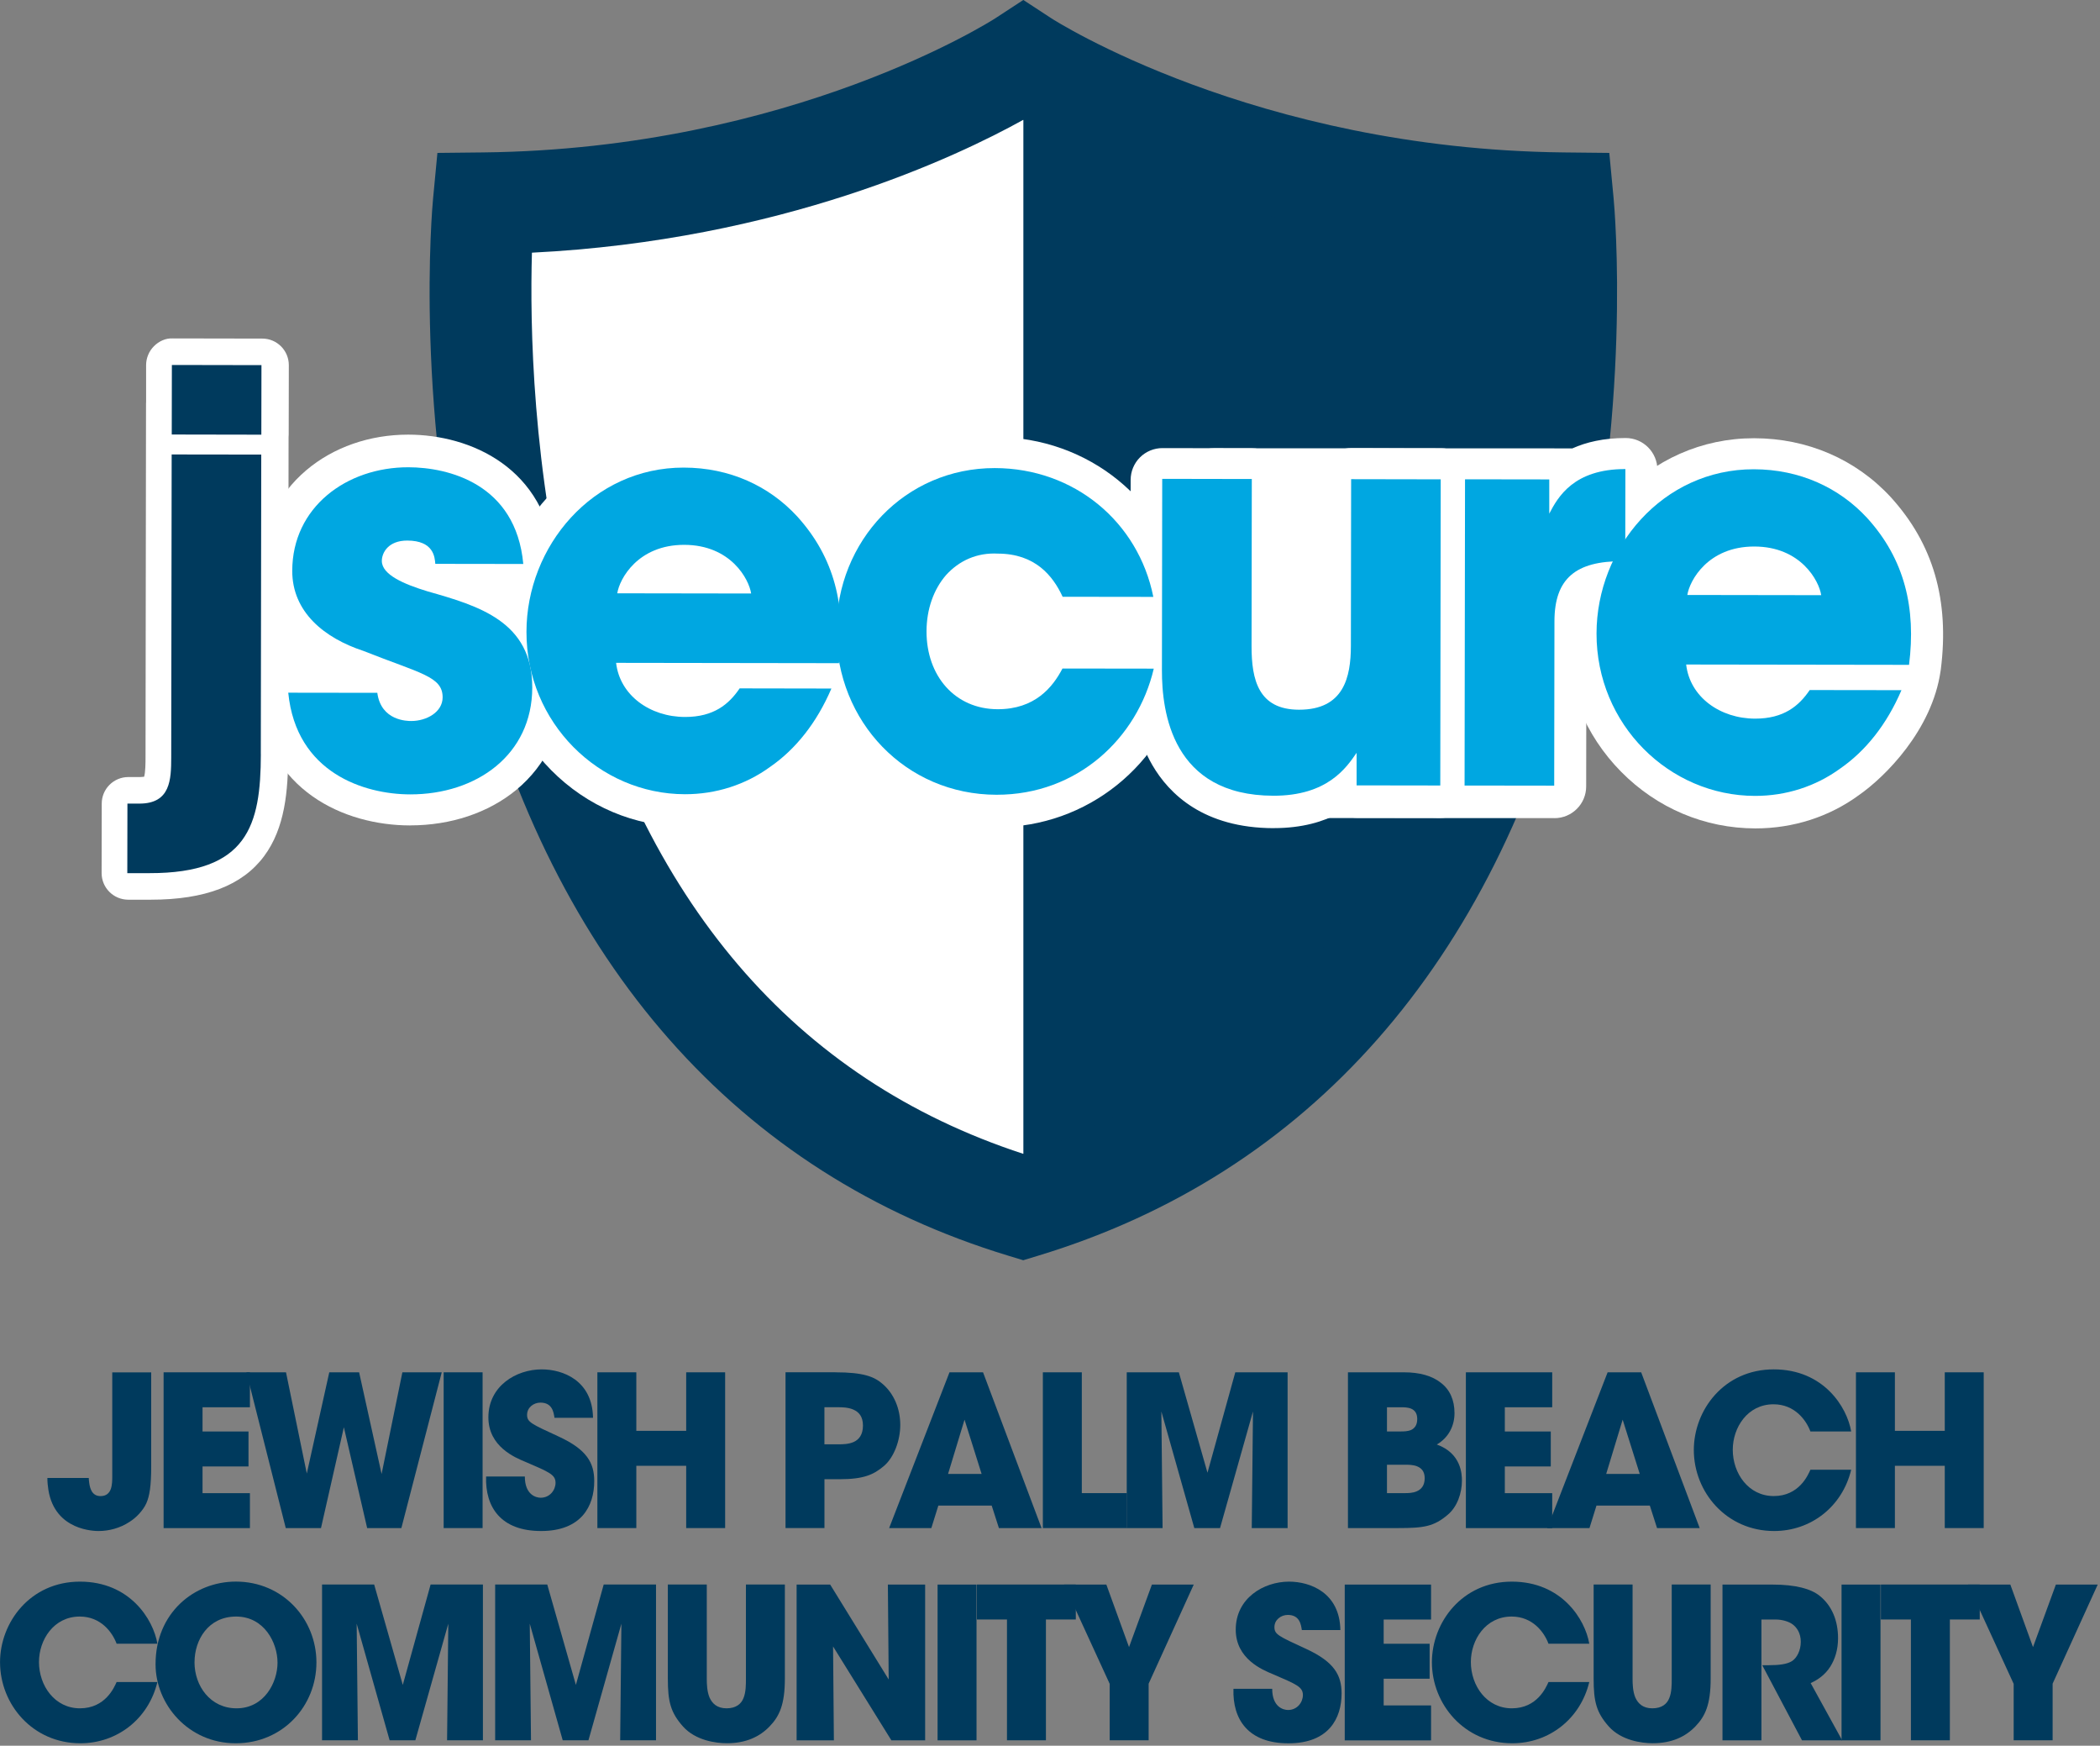 <svg xmlns="http://www.w3.org/2000/svg" width="515" height="428" viewBox="0 0 515 428" fill="none"><rect x="0" y="0" width="515" height="428" fill="#808080" stroke="none"/><g clip-path="url(#clip0_968_11961)"><path d="M124.33 54.22L195.84 41.45L250.95 14.9L266.49 35.49L276.71 244.9L256.28 293.43L232.44 290.02L169.45 247.46L126.03 161.48L114.97 84.86L124.33 54.22Z" fill="white"></path><path d="M250.97 291.55V19.59L279.01 28.1L345.73 48.38L384.99 53.61L383.68 86.98L372.56 172.68L341.15 235.48L301.25 272.11L274.43 290.43L250.97 291.55Z" fill="#003A5D"></path><path d="M250.95 308.98L247.34 307.88C181.02 287.78 135.58 236.22 115.92 158.75C101.4 101.52 106 50.78 106.21 48.65L107.27 37.49L118.48 37.37C194.22 36.53 243.62 4.79 244.11 4.47L250.96 -0.01L257.82 4.48C258.29 4.79 307.71 36.53 383.46 37.37L394.66 37.49L395.72 48.65C395.92 50.78 400.53 101.52 386 158.75C366.34 236.21 320.89 287.78 254.56 307.87L250.95 308.97V308.98ZM130.45 61.95C129.95 79.31 130.47 115.14 140.24 153.27C157.59 220.97 194.83 264.56 250.95 282.89C307.08 264.57 344.32 220.98 361.67 153.27C371.44 115.14 371.96 79.31 371.46 61.95C310.29 58.93 267.04 38.32 250.94 29.38C234.84 38.33 191.6 58.93 130.44 61.95H130.45Z" fill="#003A5D"></path><path d="M71.55 169.13C79.276 169.13 85.54 165.311 85.54 160.6C85.54 155.889 79.276 152.07 71.55 152.07C63.824 152.07 57.56 155.889 57.56 160.6C57.56 165.311 63.824 169.13 71.55 169.13Z" fill="white"></path><path d="M64.18 184.9C64.15 202.35 60.96 214.11 36.86 214.07H31.43L31.46 197.02H34.37C42.05 197.04 42.19 191.09 42.2 185.68L42.31 99.04L64.28 97.85L64.17 184.91L64.18 184.9ZM42.36 89.48L64.33 89.52L64.3 106.57L42.33 106.53L42.36 89.48Z" fill="white"></path><path d="M36.97 220.58H31.42C27.83 220.56 24.92 217.65 24.92 214.05L24.95 197.01C24.95 195.28 25.64 193.63 26.86 192.41C28.08 191.2 29.73 190.51 31.45 190.51H34.38C34.89 190.45 35.15 190.48 35.34 190.44C35.68 189.41 35.69 186.82 35.69 185.66L35.81 99.02C35.81 98.83 35.81 98.65 35.83 98.46V89.47C35.85 87.74 36.54 86.09 37.76 84.87C38.98 83.65 40.64 82.88 42.36 82.97L64.33 83.01C67.92 83.01 70.83 85.93 70.83 89.53L70.8 106.58C70.8 106.77 70.8 106.96 70.77 107.14L70.67 184.91C70.66 193.8 69.93 202.98 64.75 209.93C59.41 217.09 50.32 220.58 36.96 220.58H36.97ZM37.96 203.22V207.56C50.45 207.37 53.36 203.46 54.33 202.16C57.26 198.23 57.66 191.23 57.67 184.89L57.77 113.06H48.81L48.71 185.68C48.71 189.7 48.68 201.15 37.96 203.21V203.22Z" fill="white"></path><path d="M106.7 138.05C106.57 136.43 106.31 132.37 99.82 132.36C95.18 132.36 93.59 135.33 93.59 137.36C93.59 140.74 99.01 143.05 104.83 144.82C117.27 148.36 130.5 152.17 130.48 168.4C130.45 184.9 116.8 194.62 100.52 194.59C89.4 194.57 72.6 189.41 70.64 169.66L92.48 169.69C93.4 176.59 99.88 176.6 100.81 176.6C104.52 176.6 108.49 174.45 108.5 170.8C108.5 165.66 103.08 164.97 89.06 159.41C79.53 156.28 71.6 149.91 71.62 139.77C71.64 124.21 84.9 114.36 100.12 114.39C109.78 114.41 126.46 118.35 128.28 138.1L106.7 138.07V138.05Z" fill="white"></path><path d="M100.59 202.37H100.51C84.62 202.35 65.22 193.97 62.89 170.41C62.67 168.22 63.39 166.04 64.87 164.41C66.35 162.78 68.55 161.82 70.65 161.85H76.27C68.24 156.51 63.81 148.8 63.83 139.73C63.85 130.09 67.87 121.4 75.15 115.25C81.79 109.65 90.64 106.56 100.07 106.56H100.14C115.39 106.58 133.95 114.66 136.04 137.35C136.24 139.53 135.51 141.7 134.04 143.32C132.56 144.94 130.48 145.86 128.29 145.86H127.33C133.59 150.41 138.31 157.29 138.29 168.39C138.27 178.49 134.11 187.48 126.57 193.69C119.77 199.28 110.56 202.36 100.61 202.36L100.59 202.37ZM81.06 177.45C86.16 185.97 96.75 186.78 100.53 186.79H100.59C106.94 186.79 112.64 184.97 116.65 181.67C120.65 178.37 122.69 173.9 122.7 168.37C122.71 158.93 116.93 156.34 102.71 152.3C97.56 150.74 85.79 147.17 85.81 137.34C85.81 134.14 87.13 130.97 89.42 128.64C91.25 126.78 94.55 124.68 99.85 124.57C105.41 124.57 109.67 126.62 112.13 130.27H117.88C113.63 123.42 105.45 122.17 100.11 122.16H100.06C94.3 122.16 89.02 123.94 85.19 127.17C82.56 129.39 79.41 133.38 79.4 139.76C79.39 146.58 85.97 150.18 91.49 151.99C91.64 152.04 91.79 152.09 91.93 152.15C94.76 153.27 97.24 154.19 99.38 154.99C108.46 158.37 116.3 161.29 116.29 170.79C116.28 178.41 109.49 184.37 100.83 184.37H100.8C94.93 184.37 90.05 181.76 87.22 177.45H81.06Z" fill="white"></path><path d="M151.14 162.67C152.05 170.65 159.46 175.94 168.06 175.95C175.08 175.95 178.79 172.85 181.44 168.94L203.94 168.98C200.35 177.36 195.18 183.85 188.95 188.16C182.85 192.61 175.57 194.9 168.02 194.89C146.97 194.86 129.13 177.38 129.16 155.06C129.19 134.09 145.37 114.78 167.75 114.81C179 114.83 188.66 119.31 195.53 126.76C204.78 136.92 207.54 148.96 205.8 162.76L151.12 162.68L151.14 162.67ZM184.26 145.68C183.73 142.16 179.25 133.77 167.86 133.75C156.48 133.73 151.96 142.11 151.43 145.63L184.26 145.68Z" fill="white"></path><path d="M168.08 202.69H168.03C155.67 202.67 144 197.74 135.17 188.82C126.27 179.82 121.38 167.83 121.4 155.05C121.42 142.86 126.15 130.74 134.37 121.79C143.14 112.25 154.92 107.09 167.79 107.02C180.81 107.04 192.7 112.17 201.28 121.47C211.55 132.76 215.67 146.96 213.55 163.72C213.35 165.32 212.67 166.75 211.67 167.89C211.86 169.28 211.68 170.71 211.12 172.03C207.04 181.56 200.91 189.35 193.4 194.55C186.19 199.82 177.38 202.67 168.08 202.67V202.69ZM167.7 122.6C159.36 122.6 151.6 126.05 145.83 132.33C140.21 138.44 136.98 146.73 136.97 155.07C136.96 163.71 140.25 171.8 146.24 177.85C152.13 183.8 159.87 187.09 168.05 187.1H168.08C174.05 187.1 179.68 185.29 184.37 181.87C186.44 180.43 188.35 178.72 190.09 176.74H185.18C180.76 181.44 175.13 183.74 168.1 183.74H168.06C155.11 183.72 144.74 175.23 143.41 163.55C143.16 161.34 143.86 159.13 145.34 157.47C146.82 155.82 148.93 154.87 151.15 154.87H151.16L198.53 154.94C198.48 145.81 195.63 138.4 189.79 131.99C184.14 125.87 176.51 122.6 167.76 122.59H167.71L167.7 122.6ZM184.25 153.47L151.42 153.42C149.15 153.42 147 152.43 145.52 150.71C144.04 148.99 143.39 146.71 143.73 144.47C144.81 137.31 152.31 125.96 167.83 125.96H167.87C183.4 125.98 190.89 137.36 191.96 144.53C192.3 146.77 191.64 149.05 190.15 150.77C188.67 152.48 186.52 153.47 184.25 153.47Z" fill="white"></path><path d="M283 164.1C279 181.14 264.28 195.05 244.42 195.02C222.18 194.99 205.13 177.1 205.17 154.78C205.21 132.73 222.05 114.9 244.02 114.93C263.48 114.96 279.21 128.11 282.89 146.51L283 164.1Z" fill="white"></path><path d="M244.49 202.8H244.42C231.59 202.78 219.67 197.76 210.86 188.67C202.15 179.68 197.37 167.64 197.39 154.76C197.43 128.04 217.89 107.14 243.97 107.14H244.04C266.97 107.18 286.09 122.74 290.54 144.98C290.64 145.47 290.69 145.96 290.69 146.46L290.8 164.05C290.8 164.66 290.74 165.28 290.59 165.87C285.49 187.62 266.54 202.8 244.5 202.8H244.49ZM243.96 122.72C226.6 122.72 212.99 136.8 212.96 154.79C212.95 163.59 216.17 171.78 222.04 177.83C227.89 183.87 235.85 187.21 244.44 187.22H244.5C261.43 187.22 272.02 175.28 275.21 163.17L275.12 147.34C271.89 132.83 259.2 122.74 244.02 122.72H243.97H243.96Z" fill="white"></path><path d="M353.26 192.75L332.74 192.72V184.74C330.23 188.39 325.59 195.28 312.35 195.26C287.46 195.22 284.98 174.66 285 164.51L285.07 117.66L307.04 117.7L306.98 158.6C306.97 166.85 308.68 174.16 318.61 174.17C329.6 174.19 331.33 166.21 331.34 158.5L331.4 117.65L353.37 117.69L353.26 192.76V192.75Z" fill="white"></path><path d="M312.41 203.04H312.34C295.17 203.01 286.69 194.62 282.6 187.58C279.01 181.4 277.19 173.63 277.21 164.49L277.28 117.64C277.28 115.57 278.11 113.59 279.57 112.13C281.03 110.68 283.01 109.86 285.07 109.86H285.08L307.05 109.9C311.35 109.9 314.83 113.4 314.83 117.7L314.77 158.6C314.77 162.87 315.33 164.73 315.8 165.54C315.94 165.79 316.28 166.37 318.62 166.37C321.86 166.35 323.54 166.37 323.55 158.47L323.61 117.62C323.61 115.55 324.44 113.57 325.9 112.12C327.36 110.67 329.34 109.85 331.4 109.85H331.41L353.38 109.89C357.68 109.89 361.16 113.39 361.16 117.69L361.04 192.76C361.04 194.83 360.21 196.81 358.75 198.26C357.29 199.72 355.31 200.53 353.25 200.53H353.24L332.72 200.5C331.23 200.5 329.79 200.07 328.55 199.28C324.59 201.45 319.36 203.03 312.4 203.03L312.41 203.04ZM292.85 125.45L292.79 164.51C292.79 170.77 293.92 176.04 296.07 179.75C297.99 183.05 301.77 187.44 312.36 187.46H312.41C320.93 187.46 323.81 183.95 325.93 180.9C323.34 181.71 320.76 182.03 318.59 181.95C309.27 181.93 304.61 177.28 302.33 173.38C299.53 168.58 299.18 162.94 299.19 158.57L299.24 125.46H292.85V125.45ZM340.55 184.94H345.49L345.58 125.45H339.19L339.14 158.5C339.12 167.85 336.42 173.56 332.77 177C333.53 177 334.31 177.11 335.06 177.35C338.32 178.37 340.56 181.34 340.56 184.75V184.94H340.55Z" fill="white"></path><path d="M297.68 117.69L392.74 117.72L379.99 126.11C382.11 122.06 385.97 115.16 398.68 115.18L398.64 137.77H397.85C386.6 137.75 381.29 141.94 381.28 152.49L381.22 192.8L303.97 192.77L297.69 117.7L297.68 117.69Z" fill="white"></path><path d="M381.21 200.58L303.96 200.55C299.91 200.55 296.54 197.45 296.2 193.41L289.91 118.34C289.73 116.17 290.47 114.02 291.94 112.42C293.42 110.82 295.49 109.9 297.67 109.9L385.61 109.93C389 108.41 393.26 107.39 398.61 107.39H398.68C402.98 107.39 406.46 110.89 406.46 115.19L406.42 137.78C406.42 142.08 402.93 145.56 398.63 145.56H397.76C389.06 145.56 389.06 148.03 389.05 152.5L388.99 192.81C388.99 197.11 385.5 200.59 381.2 200.59L381.21 200.58ZM311.12 184.97L373.43 185L373.48 152.47C373.49 145.52 375.44 137.67 382.91 133.32C380.19 134.42 377.01 133.91 374.76 131.88C372.93 130.22 372.04 127.85 372.22 125.5L306.14 125.48L311.12 184.98V184.97ZM390.86 128.27L384.3 132.58C386.17 131.68 388.34 130.98 390.85 130.54V128.27H390.86Z" fill="white"></path><path d="M413.56 163.08C414.47 171.06 421.88 176.35 430.48 176.36C437.5 176.36 441.21 173.26 443.86 169.35L468.2 163.35C466.63 174.45 457.6 184.25 451.38 188.57C445.28 193.02 438 195.31 430.45 195.3C409.4 195.27 391.55 177.79 391.59 155.47C391.62 134.5 407.81 115.18 430.18 115.22C441.43 115.24 451.09 119.72 457.96 127.17C467.21 137.33 469.97 149.37 468.23 163.17L413.55 163.09L413.56 163.08ZM446.68 146.09C446.16 142.57 441.67 134.18 430.29 134.16C418.9 134.14 414.39 142.52 413.85 146.04L446.68 146.09Z" fill="white"></path><path d="M430.51 203.1H430.44C418.08 203.08 406.41 198.16 397.58 189.23C388.68 180.23 383.79 168.24 383.81 155.47C383.83 143.28 388.56 131.15 396.78 122.21C405.54 112.69 417.38 107.44 430.13 107.44H430.2C443.22 107.46 455.11 112.59 463.69 121.89C474.1 133.33 478.11 147.14 475.96 164.14C475.94 164.27 475.92 164.4 475.9 164.53C473.81 179.01 462.3 190.48 455.82 194.98C448.59 200.26 439.79 203.1 430.5 203.1H430.51ZM430.12 123.01C421.78 123.01 414.01 126.46 408.24 132.74C402.62 138.85 399.39 147.14 399.38 155.48C399.37 164.11 402.66 172.21 408.65 178.26C414.54 184.21 422.28 187.5 430.46 187.51H430.5C436.46 187.51 442.09 185.7 446.78 182.28C449.12 180.65 452.06 177.99 454.62 174.72L448.37 176.26C443.84 181.56 437.96 184.15 430.5 184.15H430.46C417.51 184.13 407.15 175.64 405.81 163.96C405.56 161.75 406.26 159.54 407.74 157.88C409.22 156.23 411.33 155.28 413.55 155.28H413.56L460.93 155.35C460.88 146.22 458.03 138.81 452.2 132.4C446.55 126.28 438.92 123.01 430.17 123H430.12V123.01ZM446.68 153.88H446.67L413.84 153.83C411.57 153.83 409.41 152.83 407.94 151.11C406.46 149.39 405.81 147.1 406.16 144.86C407.26 137.71 414.77 126.38 430.26 126.38H430.31C445.85 126.4 453.33 137.78 454.4 144.95C454.73 147.19 454.07 149.47 452.59 151.19C451.11 152.9 448.96 153.89 446.69 153.89L446.68 153.88Z" fill="white"></path><path d="M106.75 138.22C106.62 136.6 106.36 132.54 99.87 132.53C95.23 132.53 93.64 135.5 93.64 137.53C93.64 140.91 99.06 143.22 104.88 144.99C117.32 148.53 130.55 152.34 130.53 168.57C130.5 185.07 116.85 194.79 100.57 194.76C89.45 194.74 72.65 189.58 70.69 169.83L92.53 169.86C93.45 176.76 99.93 176.77 100.86 176.77C104.57 176.77 108.54 174.62 108.55 170.97C108.55 165.83 103.13 165.14 89.11 159.58C79.58 156.45 71.65 150.08 71.67 139.94C71.69 124.38 84.95 114.53 100.17 114.56C109.83 114.58 126.51 118.52 128.33 138.27L106.75 138.24V138.22Z" fill="#00A7E1"></path><path d="M151.09 162.5C152 170.48 159.41 175.77 168.01 175.78C175.03 175.78 178.74 172.68 181.39 168.77L203.89 168.81C200.3 177.19 195.13 183.68 188.9 187.99C182.8 192.44 175.52 194.73 167.97 194.72C146.92 194.69 129.08 177.21 129.11 154.89C129.14 133.92 145.32 114.61 167.7 114.64C178.95 114.66 188.61 119.14 195.48 126.59C204.73 136.75 207.49 148.79 205.75 162.59L151.07 162.51L151.09 162.5ZM184.21 145.51C183.68 141.99 179.2 133.6 167.81 133.58C156.43 133.56 151.91 141.94 151.38 145.46L184.21 145.51Z" fill="#00A7E1"></path><path d="M282.95 163.93C278.95 180.97 264.23 194.88 244.37 194.85C222.13 194.82 205.08 176.93 205.12 154.61C205.16 132.56 222 114.73 243.97 114.76C263.43 114.79 279.16 127.94 282.84 146.34L260.6 146.31C258.22 141.17 253.87 135.75 244.73 135.73C239.57 135.45 235.2 137.47 232.01 140.99C228.96 144.5 227.23 149.37 227.22 154.78C227.2 165.73 234.21 173.86 244.66 173.88C253.8 173.9 258.17 168.49 260.56 163.9L282.93 163.93H282.95Z" fill="#00A7E1"></path><path d="M353.21 192.58L332.69 192.55V184.57C330.18 188.22 325.54 195.11 312.3 195.09C287.41 195.05 284.93 174.49 284.95 164.34L285.02 117.4L306.99 117.44L306.93 158.43C306.92 166.68 308.63 173.99 318.56 174C329.55 174.02 331.28 166.04 331.29 158.33L331.35 117.48L353.32 117.52L353.21 192.59V192.58Z" fill="#00A7E1"></path><path d="M359.29 117.51L379.94 117.54V125.93C382.05 121.88 385.9 114.98 398.61 115L398.57 137.59H397.78C386.53 137.57 381.22 141.76 381.21 152.31L381.15 192.62L359.17 192.59L359.28 117.52L359.29 117.51Z" fill="#00A7E1"></path><path d="M413.51 162.91C414.42 170.89 421.83 176.18 430.43 176.19C437.45 176.19 441.16 173.09 443.81 169.18L466.31 169.21C462.72 177.59 457.55 184.08 451.32 188.4C445.22 192.85 437.94 195.14 430.39 195.13C409.34 195.1 391.49 177.62 391.53 155.3C391.56 134.33 407.75 115.01 430.12 115.05C441.37 115.07 451.03 119.55 457.9 127C467.15 137.16 469.91 149.2 468.17 163L413.49 162.92L413.51 162.91ZM446.63 145.92C446.11 142.4 441.62 134.01 430.24 133.99C418.85 133.97 414.34 142.35 413.8 145.87L446.63 145.92Z" fill="#00A7E1"></path><path d="M63.97 184.9C63.94 202.35 60.75 214.11 36.65 214.07H31.22L31.25 197.02H34.16C41.84 197.04 41.98 191.09 41.99 185.68L42.1 111.42L64.07 111.45L63.96 184.9H63.97ZM42.15 89.48L64.12 89.52L64.09 106.57L42.12 106.53L42.15 89.48Z" fill="#003A5D"></path><path d="M37.08 359.52C37.08 364.32 36.68 366.8 35.87 368.6C35.06 370.36 33.34 372.16 31.73 373.14C29.46 374.64 26.73 375.36 24.2 375.36C23.34 375.36 13.49 375.36 11.87 365.3C11.72 364.37 11.62 363.39 11.62 362.36H21.77C21.77 362.72 21.82 363.08 21.87 363.5C22.07 365.05 22.63 366.8 24.65 366.8C26.11 366.8 26.82 366.03 27.18 365.05C27.53 364.02 27.53 362.83 27.53 361.95V336.46H37.08V359.53V359.52Z" fill="#003A5D"></path><path d="M40.12 336.45H61.29V345.02H49.67V350.96H60.94V359.53H49.67V366.08H61.29V374.65H40.12V336.46V336.45Z" fill="#003A5D"></path><path d="M60.44 336.45H70.14L75.24 361.27L80.75 336.45H88.07L93.58 361.38L98.68 336.45H108.33L98.43 374.64H90.04L84.33 349.92L78.72 374.64H70.08L60.43 336.45H60.44Z" fill="#003A5D"></path><path d="M108.8 336.45H118.35V374.64H108.8V336.45Z" fill="#003A5D"></path><path d="M128.71 361.99C128.71 366.43 131.39 367.2 132.6 367.2C134.87 367.2 136.24 365.29 136.24 363.54C136.24 361.53 134.67 360.91 128.91 358.43C126.28 357.35 119.77 354.66 119.77 347.49C119.77 339.8 126.59 335.73 132.85 335.73C138 335.73 145.28 338.41 145.43 347.6H135.98C135.78 346.31 135.48 343.88 132.54 343.88C130.87 343.88 129.26 345.07 129.26 346.87C129.26 348.67 130.27 349.09 136.99 352.19C143.96 355.39 145.73 358.69 145.73 363.13C145.73 369.22 142.6 375.36 132.7 375.36C122.8 375.36 118.96 369.48 119.21 361.99H128.71Z" fill="#003A5D"></path><path d="M146.5 374.64V336.45H156.05V350.8H168.28V336.45H177.83V374.64H168.28V359.37H156.05V374.64H146.5Z" fill="#003A5D"></path><path d="M204.86 336.45C211.78 336.45 214.36 337.53 216.38 339.24C219.31 341.72 220.78 345.48 220.78 349.35C220.78 353.22 219.21 357.3 216.84 359.36C214.26 361.58 211.74 362.66 205.93 362.66H202.19V374.63H192.64V336.44H204.87L204.86 336.45ZM202.18 354.1H205.67C206.58 354.1 208.1 354.1 209.36 353.53C210.62 352.96 211.63 351.78 211.63 349.5C211.63 347.22 210.57 346.15 209.25 345.58C207.94 345.01 206.37 345.01 205.31 345.01H202.18V354.09V354.1Z" fill="#003A5D"></path><path d="M228.41 374.64H218.05L232.85 336.45H241.08L255.43 374.64H244.97L243.2 369.12H230.12L228.4 374.64H228.41ZM236.54 348.06L232.5 361.37H240.73L236.54 348.06Z" fill="#003A5D"></path><path d="M255.75 336.45H265.3V366.07H276.36V374.64H255.75V336.45Z" fill="#003A5D"></path><path d="M276.32 374.64V336.45H289.1L296.12 361.07L302.94 336.45H315.77V374.64H306.98L307.28 346.05L299.2 374.64H292.89L284.81 346.05L285.11 374.64H276.32Z" fill="#003A5D"></path><path d="M330.59 336.45H344.33C348.17 336.45 351.25 337.33 353.37 339.03C355.54 340.68 356.7 343.21 356.7 346.46C356.7 349.4 355.39 352.39 352.36 354.15C358.37 356.32 358.52 361.43 358.52 363.03C358.52 366.07 357.36 369.43 355.08 371.34C351.64 374.28 349.17 374.64 342.85 374.64H330.57V336.45H330.59ZM340.14 350.95H343.52C344.18 350.95 345.19 350.95 346.05 350.59C346.91 350.18 347.56 349.4 347.56 347.91C347.56 346.42 346.9 345.74 346.1 345.38C345.29 345.02 344.28 345.02 343.52 345.02H340.14V350.96V350.95ZM340.14 366.07H344.64C345.25 366.07 346.46 366.07 347.47 365.61C348.53 365.15 349.39 364.22 349.39 362.41C349.39 360.76 348.58 359.93 347.57 359.52C346.61 359.11 345.4 359.11 344.64 359.11H340.14V366.08V366.07Z" fill="#003A5D"></path><path d="M359.49 336.45H380.66V345.02H369.04V350.96H380.31V359.53H369.04V366.08H380.66V374.65H359.49V336.46V336.45Z" fill="#003A5D"></path><path d="M389.81 374.64H379.45L394.25 336.45H402.48L416.83 374.64H406.37L404.6 369.12H391.52L389.8 374.64H389.81ZM397.94 348.06L393.9 361.37H402.13L397.94 348.06Z" fill="#003A5D"></path><path d="M453.98 360.34C451.81 369.37 444.13 375.36 435.09 375.36C423.37 375.36 415.39 365.81 415.39 355.49C415.39 345.74 422.77 335.73 434.99 335.73C447.21 335.73 452.97 344.97 453.98 350.95H443.98C442.92 348.11 440.09 344.29 434.94 344.29C428.53 344.29 424.94 350.02 424.94 355.44C424.94 361.22 428.78 366.79 434.99 366.79C441.2 366.79 443.38 361.68 443.98 360.34H453.98Z" fill="#003A5D"></path><path d="M455.15 374.64V336.45H464.7V350.8H476.93V336.45H486.48V374.64H476.93V359.37H464.7V374.64H455.15Z" fill="#003A5D"></path><path d="M38.6 412.38C36.43 421.41 28.75 427.4 19.71 427.4C7.99 427.4 0.01 417.85 0.01 407.53C0.01 397.78 7.39 387.77 19.61 387.77C31.83 387.77 37.59 397.01 38.6 402.99H28.6C27.54 400.15 24.71 396.33 19.56 396.33C13.15 396.33 9.56 402.06 9.56 407.48C9.56 413.26 13.4 418.83 19.61 418.83C25.82 418.83 28 413.72 28.6 412.38H38.6Z" fill="#003A5D"></path><path d="M38.15 407.99C38.15 395.5 47.55 387.76 57.85 387.76C69.37 387.76 77.6 396.95 77.6 407.58C77.6 418.21 69.42 427.4 57.8 427.4C46.18 427.4 38.15 417.85 38.15 408.05V408V407.99ZM47.7 407.53C47.7 413.36 51.59 418.83 58.01 418.83C64.78 418.83 68.06 412.53 68.06 407.63C68.06 402.73 64.78 396.33 57.91 396.33C51.04 396.33 47.71 402.11 47.71 407.48V407.53H47.7Z" fill="#003A5D"></path><path d="M78.98 426.67V388.48H91.76L98.78 413.09L105.6 388.48H118.43V426.67H109.64L109.94 398.08L101.86 426.67H95.55L87.47 398.08L87.77 426.67H78.98Z" fill="#003A5D"></path><path d="M121.43 426.67V388.48H134.21L141.23 413.09L148.05 388.48H160.88V426.67H152.09L152.39 398.08L144.31 426.67H138L129.92 398.08L130.22 426.67H121.43Z" fill="#003A5D"></path><path d="M173.33 388.49V411.56C173.33 412.85 173.38 414.66 173.99 416.15C174.65 417.65 175.86 418.83 178.18 418.83C180.5 418.83 181.77 417.75 182.32 416.35C182.93 414.91 182.93 413.05 182.93 411.55V388.48H192.48V411.55C192.48 417.95 191.12 420.79 188.74 423.26C186.32 425.79 182.93 427.39 178.28 427.39C175.55 427.39 170.6 426.72 167.52 423.31C164.44 419.85 163.78 417.17 163.78 411.54V388.47H173.33V388.49Z" fill="#003A5D"></path><path d="M217.94 411.76L217.74 388.49H226.88V426.68H218.6L204.3 403.66L204.5 426.68H195.36V388.49H203.59L217.94 411.76Z" fill="#003A5D"></path><path d="M229.93 388.49H239.48V426.68H229.93V388.49Z" fill="#003A5D"></path><path d="M246.96 397.05H239.58V388.48H263.83V397.05H256.5V426.67H246.95V397.05H246.96Z" fill="#003A5D"></path><path d="M272.12 412.79L260.96 388.49H271.32L276.88 403.82L282.49 388.49H292.75L281.69 412.79V426.67H272.14V412.79H272.12Z" fill="#003A5D"></path><path d="M311.99 414.03C311.99 418.47 314.67 419.24 315.88 419.24C318.15 419.24 319.52 417.33 319.52 415.58C319.52 413.57 317.95 412.95 312.19 410.47C309.56 409.39 303.05 406.7 303.05 399.53C303.05 391.84 309.87 387.77 316.13 387.77C321.28 387.77 328.56 390.45 328.71 399.64H319.26C319.06 398.35 318.76 395.93 315.82 395.93C314.15 395.93 312.54 397.12 312.54 398.92C312.54 400.72 313.55 401.14 320.27 404.24C327.24 407.44 329.01 410.74 329.01 415.18C329.01 421.27 325.88 427.41 315.98 427.41C306.08 427.41 302.24 421.53 302.49 414.04H311.99V414.03Z" fill="#003A5D"></path><path d="M329.78 388.49H350.95V397.06H339.33V403H350.6V411.57H339.33V418.12H350.95V426.69H329.78V388.5V388.49Z" fill="#003A5D"></path><path d="M389.75 412.38C387.58 421.41 379.9 427.4 370.86 427.4C359.14 427.4 351.16 417.85 351.16 407.53C351.16 397.78 358.54 387.77 370.76 387.77C382.98 387.77 388.74 397.01 389.75 402.99H379.75C378.69 400.15 375.86 396.33 370.71 396.33C364.3 396.33 360.71 402.06 360.71 407.48C360.71 413.26 364.55 418.83 370.76 418.83C376.97 418.83 379.15 413.72 379.75 412.38H389.75Z" fill="#003A5D"></path><path d="M400.37 388.49V411.56C400.37 412.85 400.42 414.66 401.03 416.15C401.69 417.65 402.9 418.83 405.22 418.83C407.54 418.83 408.81 417.75 409.36 416.35C409.97 414.91 409.97 413.05 409.97 411.55V388.48H419.52V411.55C419.52 417.95 418.16 420.79 415.78 423.26C413.36 425.79 409.97 427.39 405.32 427.39C402.59 427.39 397.64 426.72 394.56 423.31C391.48 419.85 390.82 417.17 390.82 411.54V388.47H400.37V388.49Z" fill="#003A5D"></path><path d="M422.41 388.49H434.64C440.5 388.49 444.14 389.57 446.21 391.22C449.34 393.7 450.76 397.46 450.76 401.64C450.76 404.58 449.95 406.85 448.89 408.56C447.63 410.57 445.81 411.86 444.04 412.64L451.77 426.68H441.92L432.17 408.26H433.74C436.16 408.26 438.24 408.05 439.5 407.23C440.66 406.46 441.62 404.65 441.62 402.53C441.62 400.41 440.66 398.92 439.4 398.09C438.34 397.42 436.82 397.06 435.51 397.06H431.97V426.68H422.42V388.49H422.41Z" fill="#003A5D"></path><path d="M451.62 388.49H461.17V426.68H451.62V388.49Z" fill="#003A5D"></path><path d="M468.64 397.05H461.26V388.48H485.51V397.05H478.18V426.67H468.63V397.05H468.64Z" fill="#003A5D"></path><path d="M493.81 412.79L482.65 388.49H493.01L498.57 403.82L504.18 388.49H514.44L503.38 412.79V426.67H493.83V412.79H493.81Z" fill="#003A5D"></path></g><defs><clipPath id="clip0_968_11961"><rect width="514.42" height="427.4" fill="white"></rect></clipPath></defs></svg>